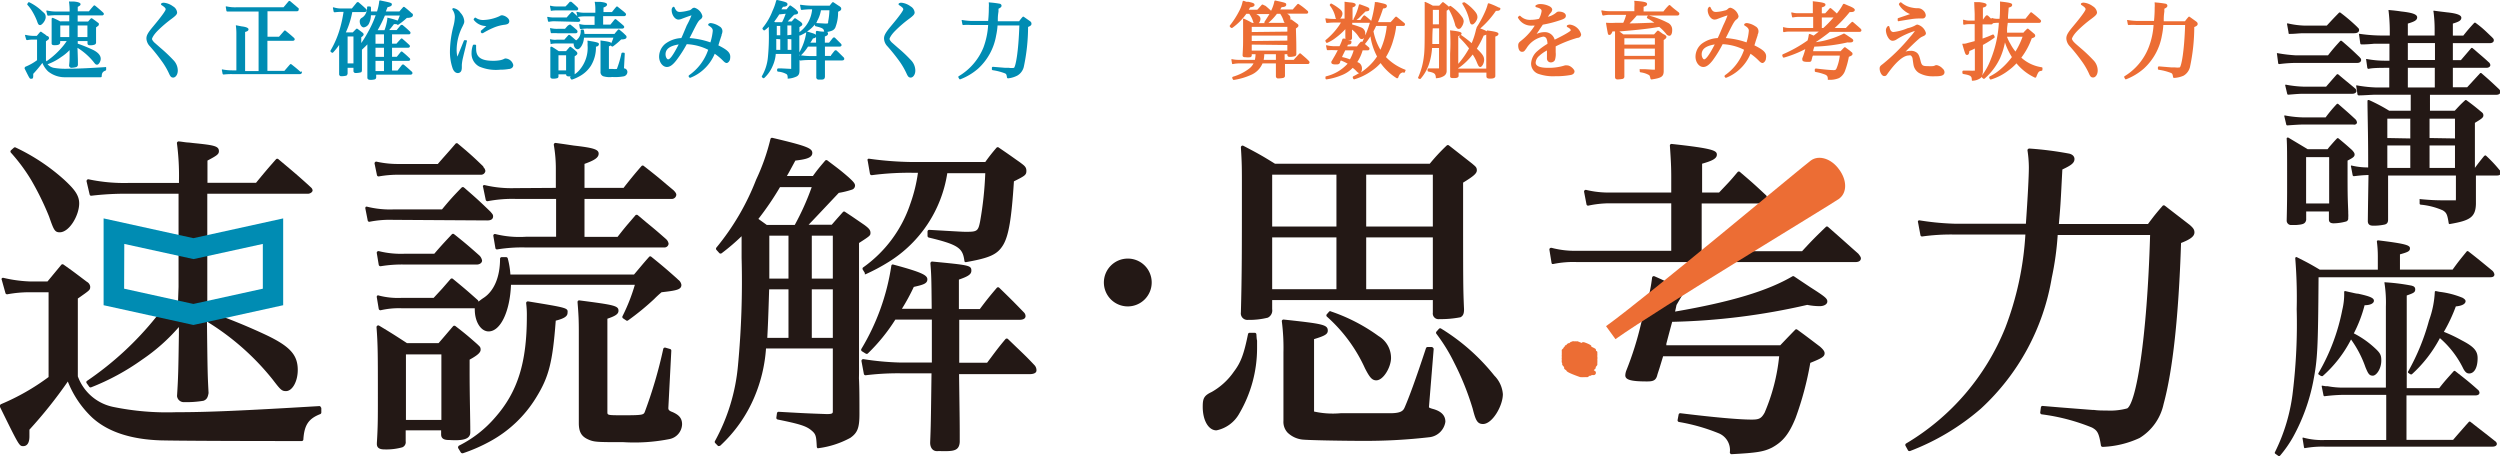 <svg xmlns="http://www.w3.org/2000/svg" viewBox="0 0 294.87 53.83"><defs><style>.cls-1{fill:#231815;}.cls-2{fill:#008cb3;}.cls-3{fill:#ec6d34;}</style></defs><g id="レイヤー_2" data-name="レイヤー 2"><g id="レイヤー_1-2" data-name="レイヤー 1"><path class="cls-1" d="M135.84,33.32A2.82,2.82,0,1,1,133,30.5,2.81,2.81,0,0,1,135.84,33.32Z"/><path class="cls-1" d="M218.41,29.24c-.95-.85-1.51-1.35-2.79-2.47a.19.19,0,0,0-.27,0c-1.27,1.23-1.67,1.63-2.8,2.86H200.71V24h6.95a.24.24,0,0,0,.16-.07l.51-.59a.21.21,0,0,0,0-.28c-1.33-1.25-1.69-1.57-3.1-2.77a.19.19,0,0,0-.28,0c-1,1.2-1.06,1.22-2.19,2.42h-2v-3.4c1.15-.33,1.74-.59,1.74-1.07s-.45-.73-5.32-1.26a.17.17,0,0,0-.16.05.19.19,0,0,0-.06.16c.12,1.73.16,2.53.16,3.7v1.82h-7.23a11.28,11.28,0,0,1-2.8-.31.19.19,0,0,0-.19.05.19.19,0,0,0-.06.18l.28,1.46a.19.19,0,0,0,.24.16,12,12,0,0,1,2.57-.27h7.19v5.6H186a10.72,10.72,0,0,1-3-.35.26.26,0,0,0-.19.05.21.21,0,0,0-.06.18L183,31a.22.22,0,0,0,.08.14l.12,0h0a11.63,11.63,0,0,1,2.8-.23h32.85c.57,0,.64-.31.64-.44s-.1-.29-.31-.55Z"/><path class="cls-1" d="M213.51,33.87l-1.08-.72-.82-.55a.2.2,0,0,0-.21,0c-2.87,1.68-7.14,3-13.83,4.15.06-.25.08-.36.17-.78l1-1.71a.19.19,0,0,0,0-.18.22.22,0,0,0-.13-.12l-1.4-.42-.43-.2c-.46-.22-.87-.42-1.63-.75a.19.19,0,0,0-.18,0,.23.23,0,0,0-.11.15,17.07,17.07,0,0,1-.58,2.86l-.72,2.57a37.89,37.89,0,0,1-1.73,5.51,1.81,1.81,0,0,0-.13.59c0,.53.67.72,2.57.72.73,0,1.07-.12,1.22-.82l.25-.77.42-1.38h13.69a22.65,22.65,0,0,1-1.72,6.66c-.39.68-.64.81-1.52.81-1.51,0-4.49-.27-8.4-.75a.19.19,0,0,0-.22.16l-.12.63a.21.21,0,0,0,.15.24,22.22,22.22,0,0,1,4.66,1.32,2.14,2.14,0,0,1,1.35,2.28.19.19,0,0,0,.07.14.18.18,0,0,0,.13.06h0c3-.16,3.8-.29,4.78-.78,1.26-.69,2-1.57,2.78-3.5a37.28,37.28,0,0,0,1.73-6.49c1.36-.55,1.69-.73,1.69-1.14,0-.21-.16-.44-.56-.79l-.45-.34c-.82-.62-1.22-.93-2.2-1.64a.19.19,0,0,0-.26,0l-.91.94-.85.89H196.54l0-.17c.2-.77.43-1.64.69-2.59a78.24,78.24,0,0,0,15.93-2,7.48,7.48,0,0,0,1.5.15c.43,0,.87-.2.87-.55S215.28,35,213.51,33.87Z"/><path class="cls-1" d="M148.19,39.44a.2.2,0,0,0-.2-.19h-.59a.2.2,0,0,0-.2.16c-.49,2.4-.85,3.35-1.67,4.43a7.9,7.9,0,0,1-2.61,2.39c-.93.44-1.06.77-1.06,1.76,0,1.6.68,2.77,1.62,2.77a4,4,0,0,0,2.7-2,15.25,15.25,0,0,0,2.09-7.7c0-.23,0-.51,0-.89C148.22,40,148.21,39.73,148.19,39.44Z"/><path class="cls-1" d="M170,38.77a.21.21,0,0,0-.27,0l-.31.35a.21.21,0,0,0,0,.25,20.57,20.57,0,0,1,2.12,3.45,32.22,32.22,0,0,1,2.16,5.38c.34,1.34.53,1.81,1.22,1.81,1.09,0,2.34-2.13,2.34-3.52a3.46,3.46,0,0,0-1-2.18A24.21,24.21,0,0,0,170,38.77Z"/><path class="cls-1" d="M169.14,48.27c-.45-.12-.57-.18-.6-.24l.56-6.86A.2.2,0,0,0,169,41a.16.16,0,0,0-.14-.07h-.48a.21.21,0,0,0-.19.14c-1.22,3.71-2,5.81-2.52,7-.18.43-.51.67-1.75.67l-2.1,0h-3.71a10.25,10.25,0,0,1-3.12-.2V40c1.2-.37,1.62-.56,1.62-1,0-.71-.59-.81-5.2-1.31a.22.22,0,0,0-.17.06.18.18,0,0,0-.05.16,24.59,24.59,0,0,1,.19,3.66v4.26c0,2.69,0,2.69,0,3.81a1.85,1.85,0,0,0,.5,1.4,3,3,0,0,0,1.69.8c.56.08,4.7.16,7.26.16a65.43,65.43,0,0,0,7.84-.44,2.15,2.15,0,0,0,1.81-1.81C170.48,49,170,48.54,169.14,48.27Z"/><path class="cls-1" d="M169,36.88a.67.67,0,0,0,.76.76,12.26,12.26,0,0,0,2.5-.22c.35-.18.42-.5.42-.94-.11-2.6-.11-2.6-.11-14.94,1.19-.73,1.62-1.07,1.62-1.45s-.19-.47-.55-.79l-.79-.62-1.94-1.52a.21.21,0,0,0-.27,0,22.21,22.21,0,0,0-2,2.15H150.38c-1.61-1-2.08-1.25-3.72-2.11a.2.2,0,0,0-.2,0,.22.22,0,0,0-.1.18c.12,1.89.12,2.4.12,4.81,0,7.2,0,10.12-.12,14.66a.77.77,0,0,0,.84.88,9,9,0,0,0,2.33-.26.94.94,0,0,0,.52-1V35.39H169ZM157.63,28v6.11h-7.58V28Zm-7.58-1.28V20.6h7.58v6.12ZM169,28v6.11h-7.86V28Zm-7.86-1.28V20.6H169v6.12Z"/><path class="cls-1" d="M157,36.74a.19.19,0,0,0-.22,0l-.28.32a.2.2,0,0,0,0,.28,18.2,18.2,0,0,1,4.5,6.11c.52,1,.8,1.41,1.33,1.41.84,0,1.74-1.56,1.74-2.65a3,3,0,0,0-1.47-2.57A21,21,0,0,0,157,36.74Z"/><path class="cls-1" d="M258.28,26.53l-2.93-2.26a.2.2,0,0,0-.27,0c-.8.92-1.05,1.24-1.73,2.15H242.84c.18-2,.22-2.74.33-4.91l.08-1.52c1.05-.49,1.43-.77,1.43-1.24,0-.14-.06-.49-.62-.63a40.57,40.57,0,0,0-4.7-.6.25.25,0,0,0-.16.06.19.19,0,0,0-.06.17,14,14,0,0,1,.16,2c0,1-.13,3.48-.35,6.64h-8.3a31.27,31.27,0,0,1-4.24-.4.23.23,0,0,0-.18.06.24.24,0,0,0,0,.18l.28,1.5a.19.19,0,0,0,.22.16,24.6,24.6,0,0,1,3.65-.23h8.51a36.65,36.65,0,0,1-2.37,11,28,28,0,0,1-11.7,13.65.21.21,0,0,0-.07.27l.28.51a.18.18,0,0,0,.17.11l.08,0a27.9,27.9,0,0,0,8.36-5A27,27,0,0,0,242,32.77a34.65,34.65,0,0,0,.7-5.05H253.6c-.36,12.4-1.66,19.79-2.7,20.45a7.73,7.73,0,0,1-2.43.25c-.52,0-1,0-1.5-.07h-.18c-4-.31-4-.31-5.85-.47a.19.19,0,0,0-.22.17l-.08.6a.21.21,0,0,0,.17.22,23.65,23.65,0,0,1,5.94,1.56c.63.35.82.63,1.05,2.11a.21.21,0,0,0,.22.17,11.37,11.37,0,0,0,4.34-1.05,6.21,6.21,0,0,0,2.83-4c1.09-4,1.78-10.4,2.06-19,1.15-.45,1.58-.8,1.58-1.25C258.83,27.06,258.65,26.86,258.28,26.53Z"/><path class="cls-2" d="M3.83,1.38a7.38,7.38,0,0,1,.52,1.06c.14.4.19.52.39.52s.65-.53.65-.93-.16-.47-.47-.75a5.83,5.83,0,0,0-1.44-1,.14.14,0,0,0-.14,0L3.25.42a.12.12,0,0,0,0,.17A4.46,4.46,0,0,1,3.83,1.38Z"/><path class="cls-2" d="M12.37,7.92c-2.23.14-3.25.18-4.21.18A8.15,8.15,0,0,1,6.34,8a1.31,1.31,0,0,1-.75-.45.09.09,0,0,0,.1,0,6.49,6.49,0,0,0,1.52-.82,5.52,5.52,0,0,0,1-.82v0c0,1,0,1.27-.06,1.8,0,0,0,0,0,0A.28.28,0,0,0,8.41,8,3,3,0,0,0,9,7.91a.3.3,0,0,0,.19-.27,0,0,0,0,0,0,0c0-.53,0-.55-.05-2A7.5,7.5,0,0,1,11,7.26c.24.31.29.37.46.37s.42-.36.42-.7-.24-.74-1-1.09a17.37,17.37,0,0,0-1.71-.69V4.84h1.15V5.1c0,.24.22.24.32.24a1.41,1.41,0,0,0,.53-.08A.26.26,0,0,0,11.33,5s0-.27,0-.61,0-.67,0-1.16c.31-.22.33-.24.33-.36s0-.13-.14-.22c-.27-.21-.36-.27-.64-.47a.14.14,0,0,0-.17,0l-.24.27-.08.09H9.16V1.82h2.89c.08,0,.2-.07.2-.17a.21.21,0,0,0-.07-.15l-.07-.07c-.35-.31-.49-.44-.89-.76a.12.12,0,0,0-.17,0c-.26.29-.34.39-.57.67H9.17V.81C9.41.68,9.5.63,9.5.49S9.27.23,8.7.18l-.15,0-.3,0a.13.13,0,0,0-.1,0,.12.12,0,0,0,0,.1,7.23,7.23,0,0,1,.06,1.08H6.74a4.83,4.83,0,0,1-1.15-.11.15.15,0,0,0-.11,0,.14.14,0,0,0,0,.12l.09.38a.13.13,0,0,0,.14.1,8.4,8.4,0,0,1,1.07-.06H8.17v.73H7.09a9,9,0,0,0-.82-.4.13.13,0,0,0-.12,0,.14.14,0,0,0-.06.12c0,.43,0,.74,0,1.8,0,.41,0,.57,0,.9v.17c0,.07,0,.22.31.22s.65,0,.7-.3V4.84h.77a5.76,5.76,0,0,1-.35.49,9.56,9.56,0,0,1-2,1.87.12.12,0,0,0,0,.1c0-.06-.07-.12-.1-.19V4.87c.33-.23.36-.25.36-.39a.26.26,0,0,0-.12-.2L5.5,4.22C5.28,4,5.18,4,4.9,3.77a.14.14,0,0,0-.17,0l-.39.46H3.87a4.37,4.37,0,0,1-.78-.1.12.12,0,0,0-.12,0,.14.14,0,0,0,0,.12l.11.39a.13.13,0,0,0,.14.09,3.54,3.54,0,0,1,.68-.06h.47V7.1A6.2,6.2,0,0,1,3,7.87.19.19,0,0,0,2.91,8a.12.12,0,0,0,0,.1c.59,1.19.59,1.19.75,1.19s.26,0,.26-.36V8.71A15.32,15.32,0,0,0,5,7.42a2.8,2.8,0,0,0,.67,1,3.13,3.13,0,0,0,2.07.69l3.72,0h.44A.12.12,0,0,0,12,9c0-.39.13-.56.44-.67a.13.13,0,0,0,.08-.12V8.05a.1.1,0,0,0,0-.09A.11.11,0,0,0,12.37,7.92ZM7.11,4.37V3H8.17V4.37Zm2.05,0V3h1.15V4.37Z"/><path class="cls-2" d="M18.93,5.65,18.19,5c-.22-.23-.26-.36-.26-.41s.12-.42.7-1a14.84,14.84,0,0,1,1.62-1.38c.47-.35.64-.52.64-.74a.94.94,0,0,0-.48-.72,2.16,2.16,0,0,0-1.1-.43.47.47,0,0,0-.24.06.13.13,0,0,0-.08.1.14.14,0,0,0,.06.12c.41.26.49.38.49.5s-.33.65-1.46,2c-.63.75-.81,1.07-.81,1.44a1.4,1.4,0,0,0,.41.92,20.76,20.76,0,0,1,1.41,1.77,8.22,8.22,0,0,1,.83,1.41c.16.35.25.51.51.51s.54-.33.54-.83a1.78,1.78,0,0,0-.52-1.23A17.89,17.89,0,0,0,18.93,5.65Z"/><path class="cls-2" d="M35.45,8.48c-.45-.4-.6-.52-1.07-.89a.13.13,0,0,0-.17,0l-.16.18-.51.59h-2V4.81h3c.15,0,.22-.09.22-.18a.29.29,0,0,0-.07-.15c-.42-.38-.56-.49-1-.85a.12.12,0,0,0-.17,0l-.12.14-.49.56H31.55v-3H35c.17,0,.23-.1.23-.19a.33.33,0,0,0,0-.15l0,0c-.43-.37-.58-.49-1-.85a.14.14,0,0,0-.18,0l-.12.14-.49.58H27.86a4.47,4.47,0,0,1-1.11-.1.2.2,0,0,0-.11,0,.16.16,0,0,0,0,.12l.06.37a.12.12,0,0,0,.14.11c.33,0,.71,0,1.06,0H30.5V8.38H28.91V3.77c.23-.06.4-.14.4-.31s-.29-.29-.81-.35L27.94,3a.15.15,0,0,0-.11,0,.09.09,0,0,0,0,.1,7.65,7.65,0,0,1,.05,1v4.2h-.49a6.16,6.16,0,0,1-1.1-.1.12.12,0,0,0-.11,0,.13.13,0,0,0,0,.12l.07.36a.13.13,0,0,0,.12.11h0a8,8,0,0,1,1-.05h8a.22.22,0,0,0,.24-.2.23.23,0,0,0-.06-.13Z"/><path class="cls-2" d="M47.72.84a.13.13,0,0,0-.17,0l-.3.34-.14.17h-1.6l.2-.5c.3-.07.51-.14.51-.33S46.07.31,44.88.06a.12.12,0,0,0-.1,0,.12.12,0,0,0-.05.09,6.06,6.06,0,0,1-.26,1.2h-.72a3.18,3.18,0,0,0,0-.48.13.13,0,0,0-.13-.11h-.16A.12.12,0,0,0,43.3.9a1.51,1.51,0,0,1-.15.67,1.13,1.13,0,0,1-.49.54.45.45,0,0,0-.23.4c0,.39.22.72.48.72a.83.83,0,0,0,.6-.43,2.36,2.36,0,0,0,.24-1h.56a11.94,11.94,0,0,1-.86,1.9,12.24,12.24,0,0,1-.84,1.38V4.39c.12-.08.28-.2.28-.33a.28.28,0,0,0-.13-.21l-.22-.17-.36-.27a.14.14,0,0,0-.17,0l-.4.41h-.82a10.05,10.05,0,0,0,.76-2.4H43c.14,0,.25-.08.25-.19a.29.29,0,0,0-.07-.17c-.39-.36-.51-.47-.9-.8a.1.1,0,0,0-.09,0,.12.12,0,0,0-.08,0L41.5,1H40.17A2.8,2.8,0,0,1,39.4.88a.13.13,0,0,0-.12,0,.14.14,0,0,0,0,.12l.07.36a.13.13,0,0,0,.14.09,5.71,5.71,0,0,1,.67-.05h.36a14.58,14.58,0,0,1-.38,1.81A11.16,11.16,0,0,1,39,5.94a.13.13,0,0,0,0,.16l.11.09a.13.13,0,0,0,.18,0A7.79,7.79,0,0,0,40,5.3V6.47c0,1.78,0,1.78,0,2.3a.24.24,0,0,0,.26.22,2.53,2.53,0,0,0,.6-.07A.36.36,0,0,0,41,8.66V8h.69v.34a.24.24,0,0,0,.27.27,2.15,2.15,0,0,0,.57-.07c.14,0,.15-.17.16-.26,0-1.27,0-1.29,0-2.42.32-.3.46-.43.64-.63V6.69c0,2.07,0,2.07,0,2.52v0c.06.19.2.21.4.21a1.93,1.93,0,0,0,.45-.05.25.25,0,0,0,.19-.26v-.3H48.4c.17,0,.25-.1.25-.2a.27.27,0,0,0-.1-.18l-.06-.05c-.35-.32-.48-.43-.87-.76a.12.12,0,0,0-.1,0,.12.12,0,0,0-.08,0l-.55.7h-.65V7.18h1.93c.15,0,.21-.09.21-.17a.2.2,0,0,0-.07-.15c-.36-.34-.47-.44-.85-.75a.13.13,0,0,0-.18,0l-.39.48-.09.11h-.56V5.63h1.88c.17,0,.23-.1.23-.18a.26.26,0,0,0-.06-.14c-.36-.33-.47-.43-.83-.74a.12.12,0,0,0-.17,0c-.24.25-.32.35-.53.58h-.52V4.05h2a.18.18,0,0,0,.18-.18.24.24,0,0,0-.09-.17c-.35-.34-.48-.44-.86-.76,0,0-.06,0-.09,0a.12.12,0,0,0-.09,0l-.51.61H45.9c.2-.23.33-.39.57-.71a1.57,1.57,0,0,0,.27,0l0,0,.11.07a.14.14,0,0,0,.14,0,8.25,8.25,0,0,0,1-.8c.45,0,.71-.11.71-.32s-.06-.16-.15-.24A10.34,10.34,0,0,0,47.72.84ZM41,7.48V4.3h.69V7.48Zm4.29-.3v1.2h-1V7.18Zm0-1.55V6.71h-1V5.63Zm0-1.58V5.16h-1V4.05Zm.5-1.95a.12.12,0,0,0-.1,0,.14.14,0,0,0,0,.1,6,6,0,0,1-.34,1.36h-.81a14.61,14.61,0,0,0,.86-1.73h1.76c-.09.24-.15.39-.24.58l-.07,0A9.77,9.77,0,0,0,45.76,2.1Z"/><path class="cls-2" d="M57.36,3.07c-.16.15-.37.33-.64.56a.18.18,0,0,0,0,.09.13.13,0,0,0,0,.1l.09.09a.11.11,0,0,0,.08,0,.08.08,0,0,0,.07,0,9.75,9.75,0,0,1,1.18-.61,4.82,4.82,0,0,1,1.36-.38,1.26,1.26,0,0,0,.37-.09.36.36,0,0,0,.2-.32c0-.2-.13-.38-.4-.55a1.14,1.14,0,0,0-.46-.16.58.58,0,0,0-.3.11A5,5,0,0,1,57,2.36a1.46,1.46,0,0,1-.86-.25.12.12,0,0,0-.16,0l-.08.1a.12.12,0,0,0,0,.16A1.84,1.84,0,0,0,57.36,3.07Z"/><path class="cls-2" d="M55,4.74l-.13,0a.13.13,0,0,0-.16.07l-.55,1.35c-.07.18-.13.34-.22.52a4.1,4.1,0,0,1-.08-.83,6.1,6.1,0,0,1,.68-2.7c.19-.39.22-.46.22-.64a1.59,1.59,0,0,0-.45-1,1.2,1.2,0,0,0-.83-.55h0a.13.13,0,0,0-.11.06.12.12,0,0,0,0,.13,1.49,1.49,0,0,1,.28.86,4.9,4.9,0,0,1-.15,1,12.49,12.49,0,0,0-.43,3A6,6,0,0,0,53.4,8.1c.18.43.43.52.61.52a.45.45,0,0,0,.4-.27,1.18,1.18,0,0,0,.06-.44,1.86,1.86,0,0,0,0-.22v0a4.77,4.77,0,0,1,.14-.89c.11-.48.2-.83.26-1.07.13-.55.13-.55.18-.8A.12.12,0,0,0,55,4.74Z"/><path class="cls-2" d="M59.74,6.91a.44.44,0,0,0-.21,0A1.78,1.78,0,0,1,59,7.1a4.32,4.32,0,0,1-.84.07c-1.38,0-2-.4-2-1.4a2.6,2.6,0,0,1,0-.36v0a.13.13,0,0,0-.09-.14l-.15,0a.12.12,0,0,0-.15.09,2.67,2.67,0,0,0-.15.88,1.72,1.72,0,0,0,.91,1.61A5,5,0,0,0,59,8.22a5.53,5.53,0,0,0,1-.08c.14,0,.54-.08.54-.47A1,1,0,0,0,59.74,6.91Z"/><path class="cls-2" d="M73.07,3.51a.13.13,0,0,0-.18,0c-.18.21-.25.28-.41.49H68.94a3.6,3.6,0,0,0-.07-.42.12.12,0,0,0-.12-.1h-.13a.13.13,0,0,0-.13.13,1.28,1.28,0,0,1-.44,1.08l-.1.07-.18-.15c-.18-.16-.29-.26-.55-.47a.15.15,0,0,0-.18,0l-.48.54h-.87A1.94,1.94,0,0,1,65,4.64a.14.14,0,0,0-.12,0,.12.12,0,0,0,0,.11l.06.35a.22.22,0,0,0,0,.08.13.13,0,0,0,.1,0,2.66,2.66,0,0,1,.62-.05h2c0,.38.22.68.48.68s.69-.57.74-1.37h3.47a4.93,4.93,0,0,1-.33.81.14.14,0,0,0,.05.16l.09.06a.12.12,0,0,0,.14,0,8.05,8.05,0,0,0,.78-.64,2.11,2.11,0,0,1,.2-.18c.4,0,.62-.08.62-.29a.27.27,0,0,0-.11-.21l-.07-.07C73.51,3.87,73.4,3.78,73.07,3.51Z"/><path class="cls-2" d="M65,1.28h0a3.1,3.1,0,0,1,.6-.05H68a.2.2,0,0,0,.2-.19.29.29,0,0,0-.07-.16l0,0c-.3-.29-.41-.39-.74-.67,0,0-.07,0-.09,0a.13.13,0,0,0-.09,0l-.28.32L66.7.76H65.62A2.57,2.57,0,0,1,65,.69a.11.11,0,0,0-.12,0,.15.15,0,0,0,0,.11l.07.34A.14.14,0,0,0,65,1.28Z"/><path class="cls-2" d="M65.06,3.92h0a3.75,3.75,0,0,1,.68,0H67.9a.2.2,0,0,0,.22-.19.33.33,0,0,0-.09-.2l0,0c-.29-.25-.39-.35-.72-.6a.12.12,0,0,0-.17,0L67,3c-.13.13-.21.23-.36.4h-.85A3.06,3.06,0,0,1,65,3.33a.11.11,0,0,0-.11,0,.12.12,0,0,0,0,.11l.06.35A.13.13,0,0,0,65.06,3.92Z"/><path class="cls-2" d="M73.67,8.07c-.06,0-.07,0-.07-.06l.09-1.67a.13.13,0,0,0-.1-.13l-.14,0a.13.13,0,0,0-.15.09,12.23,12.23,0,0,1-.54,1.83v0a2.15,2.15,0,0,1-.52,0h-.42V5.46c.2-.07.33-.15.33-.29s-.16-.25-1.22-.38a.1.1,0,0,0-.1,0,.13.13,0,0,0,0,.1c0,.37,0,.53,0,.86v2.7a.52.52,0,0,0,.31.54,2.58,2.58,0,0,0,1.07.09A5.55,5.55,0,0,0,73.59,9,.54.54,0,0,0,74,8.5.43.43,0,0,0,73.67,8.07Z"/><path class="cls-2" d="M68.19,2.58c.23,0,.25-.15.25-.19a.3.3,0,0,0-.1-.19l-.2-.2h.06a3.77,3.77,0,0,1,.8-.07h1.13v1h-.78a3.13,3.13,0,0,1-.9-.07.11.11,0,0,0-.12,0,.14.14,0,0,0,0,.11l.06.35a.13.13,0,0,0,.13.11h0a4.35,4.35,0,0,1,.85-.06h4.06a.21.21,0,0,0,.2-.19A.34.34,0,0,0,73.52,3c-.26-.23-.39-.34-.58-.49l-.26-.22a.13.13,0,0,0-.18,0l-.1.12L72,2.9h-.86v-1h2.51a.21.21,0,0,0,.19-.2.29.29,0,0,0-.11-.19l-.17-.15-.7-.56a.12.12,0,0,0-.17,0c-.23.26-.3.36-.51.62h-1V.89c.24-.09.42-.19.42-.36s-.25-.25-.8-.31l-.28,0-.26,0a.1.1,0,0,0-.1,0,.12.12,0,0,0,0,.1,4.22,4.22,0,0,1,.06.72v.46H69a3.14,3.14,0,0,1-.87-.09.15.15,0,0,0-.12,0,.11.11,0,0,0,0,.11l.08.38a0,0,0,0,0,0,0l-.51-.46a.14.14,0,0,0-.18,0c-.26.27-.34.36-.56.62H65.43A3.13,3.13,0,0,1,64.68,2a.14.14,0,0,0-.12,0,.11.11,0,0,0,0,.11l.07.36a.12.12,0,0,0,.14.1,2.81,2.81,0,0,1,.69-.06Z"/><path class="cls-2" d="M69.41,4.81a.11.11,0,0,0-.11,0,.15.15,0,0,0,0,.11,2.48,2.48,0,0,1,0,.38,4,4,0,0,1-.92,2.92,2.58,2.58,0,0,1-.6.54.06.06,0,0,0,0,0v0c0-.35,0-1.08,0-1.75V6.64c.21-.13.32-.22.32-.34A.31.31,0,0,0,68,6.09a7.45,7.45,0,0,0-.65-.54.13.13,0,0,0-.17,0c-.18.21-.25.28-.41.48h-.87c-.32-.21-.43-.29-.8-.51a.15.15,0,0,0-.13,0,.14.14,0,0,0-.06.12c0,.52,0,.79,0,2.07,0,.61,0,.85,0,1.33v0c0,.16.11.24.31.24a1.64,1.64,0,0,0,.54-.07A.22.22,0,0,0,65.87,9V8.77h.9v0c0,.24.24.24.33.24h.22a.16.16,0,0,0-.06.08.12.12,0,0,0,0,.1l.08.13a.11.11,0,0,0,.1.06h.05a4.63,4.63,0,0,0,.8-.35A3.67,3.67,0,0,0,69.7,7.75a4.14,4.14,0,0,0,.59-2.25c.19,0,.35-.13.35-.28S70.64,5,69.41,4.81ZM65.87,8.3V6.52h.9V8.3Z"/><path class="cls-2" d="M84.73,5.35c.11-.35.15-.5.18-.59v0l.2-.6,0-.07a1.12,1.12,0,0,0,.1-.39.65.65,0,0,0-.37-.6,2.28,2.28,0,0,0-1-.38.41.41,0,0,0-.25.08.14.14,0,0,0-.06.11.13.13,0,0,0,.06.11c.4.24.48.41.48.62A6.75,6.75,0,0,1,83.79,5a9.47,9.47,0,0,0-2.46-.51c.06-.11.14-.26.31-.6.65-1.3.75-1.44,1-1.62a.49.49,0,0,0,.21-.36,1.37,1.37,0,0,0-.94-1,.44.44,0,0,0-.31.13.65.65,0,0,1-.39.2,4.84,4.84,0,0,1-1,.17c-.29,0-.45-.08-.65-.53a.12.12,0,0,0-.1-.08.12.12,0,0,0-.11.05.44.44,0,0,0-.13.33c0,.58.39,1.13.8,1.13a1.08,1.08,0,0,0,.39-.09c.5-.19.86-.32,1.15-.41A9.68,9.68,0,0,1,81,3c-.47,1.12-.52,1.25-.64,1.49a3.4,3.4,0,0,0-1.91.69,2,2,0,0,0-.71,1.5c0,.66.42,1.22.92,1.22.35,0,.69-.24,1.11-.78A14.4,14.4,0,0,0,81,5.21a6.3,6.3,0,0,1,2.53.66,6,6,0,0,1-2.25,3,.14.14,0,0,0-.05.08.14.14,0,0,0,0,.09l.07.09a.12.12,0,0,0,.1.05h0a5,5,0,0,0,1.61-1,5.18,5.18,0,0,0,1.29-1.84,6.76,6.76,0,0,1,1,.84c.17.17.28.25.42.25s.4-.25.4-.56C86.21,6.26,85.87,5.92,84.73,5.35ZM78.8,7c-.12,0-.3-.25-.3-.59,0-.64.52-1,1.55-1.17C79.32,6.66,79,7,78.8,7Z"/><path class="cls-2" d="M98.86,6.13l-.21-.19a.09.09,0,0,0-.08,0h0a.11.11,0,0,0-.09,0c-.22.25-.3.37-.47.59l0,.07h-.71V5.5h1.7c.24,0,.26-.15.26-.18a.24.24,0,0,0-.07-.16l-.73-.73a.13.13,0,0,0-.1,0,.18.18,0,0,0-.09,0l-.48.6h-.5V4.61c0-.05,0-.16,0-.31.23-.08.37-.16.37-.32s0-.15-.14-.2c.59-.11.84-.21,1-.52a4.79,4.79,0,0,0,.33-1.87c.3-.15.37-.19.37-.36S99.11.82,99,.72L98.89.66,98.34.29a.14.14,0,0,0-.18,0c-.13.16-.19.22-.3.38H95.75a9.8,9.8,0,0,1-1.26-.1.17.17,0,0,0-.11,0,.11.11,0,0,0,0,.11l.07.39a.12.12,0,0,0,.14.1,8.13,8.13,0,0,1,1.2-.07h0A3.78,3.78,0,0,1,95.6,2a3.63,3.63,0,0,1-1.31,1.79V3.2c.32-.2.34-.22.34-.34s-.11-.21-.21-.29l-.35-.24-.22-.15a.14.14,0,0,0-.16,0l-.09.1-.22.25h-.47l.75-.79A2.89,2.89,0,0,0,94,1.67a.21.21,0,0,0,.13-.19c0-.1-.07-.17-.22-.32s-.34-.28-.62-.48a.12.12,0,0,0-.17,0c-.16.18-.21.25-.34.42h-.6c0-.06.09-.15.17-.3.3,0,.53-.09.53-.3S92.71.24,91.69,0a.13.13,0,0,0-.15.1,6.36,6.36,0,0,1-.42,1.18,7.13,7.13,0,0,1-1.16,2,.14.14,0,0,0,0,.17l.09.1a.12.12,0,0,0,.17,0,4.67,4.67,0,0,0,.46-.39c0,.18,0,.33,0,.46a25.3,25.3,0,0,1-.11,3.17,5.39,5.39,0,0,1-.69,2.16.12.12,0,0,0,0,.15l.09.09a.13.13,0,0,0,.18,0,4.07,4.07,0,0,0,1-1.45,4.21,4.21,0,0,0,.35-1.38h1.82V8.12h-.11l-1-.05-.42,0h0a.14.14,0,0,0-.13.11l0,.13a.14.14,0,0,0,.1.14,2.37,2.37,0,0,1,1,.29c.1.08.13.13.15.44a.11.11,0,0,0,0,.09s.06,0,.1,0A2.73,2.73,0,0,0,94,9c.26-.18.3-.37.3-.76V7.06a.13.13,0,0,0,.13.08,7.68,7.68,0,0,1,1-.06h.85c0,1.45,0,1.46,0,2a.27.27,0,0,0,.27.31h.26c.24,0,.47,0,.49-.35,0-.51,0-.53,0-1.91h2c.24,0,.28-.12.28-.19a.28.28,0,0,0-.07-.17Zm-3-1.6c.19,0,.33-.08.39-.17,0,.16,0,.37,0,.67h-.67A4.52,4.52,0,0,0,95.89,4.53Zm.49-2a3.89,3.89,0,0,0,.48-1.32h1a8.07,8.07,0,0,1-.15,1.33c0,.24,0,.24-.32.24l-1.09-.06h0A1.27,1.27,0,0,0,96.38,2.5Zm-.24.35v.09a.13.13,0,0,0,.1.13c.89.21.94.31,1,.63a0,0,0,0,0,0,0c-.18,0-.45,0-.84-.09a.14.14,0,0,0-.14.14c0,.12,0,.22,0,.33-.1-.12-.38-.2-1-.38h-.06A3.8,3.8,0,0,0,96.14,2.85Zm-1.71,1.3a7.23,7.23,0,0,0,.69-.37h0a.14.14,0,0,0,0,.07,6.68,6.68,0,0,1-.81,2.3v-2A.14.14,0,0,0,94.43,4.15Zm-1.06.45V5.88H92.9V4.6Zm-.47-.47V3h.47v1.1Zm-.84.47V5.88h-.47c0-.28,0-.5,0-1.28Zm0-1.57v1.1h-.41c0-.13,0-.33,0-1.1Zm.64-1.44a6.66,6.66,0,0,1-.43,1h-.76l-.06,0-.1-.07c.22-.29.39-.53.59-.85Zm1.59,4.93V6.44l.08.06a.14.14,0,0,0,.16,0,5.18,5.18,0,0,0,.8-1h1V6.61h-.86a8.17,8.17,0,0,1-1.07-.1h-.07Z"/><path class="cls-2" d="M105.92,5.65,105.18,5c-.22-.23-.26-.36-.26-.41s.12-.42.71-1a13.83,13.83,0,0,1,1.61-1.38c.47-.35.64-.52.64-.74a.94.94,0,0,0-.48-.72,2.16,2.16,0,0,0-1.09-.43.48.48,0,0,0-.25.06.16.16,0,0,0-.08.1.14.14,0,0,0,.06.12c.41.26.5.38.5.5s-.33.65-1.47,2c-.62.75-.8,1.07-.8,1.44a1.38,1.38,0,0,0,.4.92,21.87,21.87,0,0,1,1.42,1.77,8.8,8.8,0,0,1,.82,1.41c.16.35.25.51.51.51s.54-.33.54-.83a1.78,1.78,0,0,0-.52-1.23A16.51,16.51,0,0,0,105.92,5.65Z"/><path class="cls-2" d="M121.51,2.51,120.78,2a.12.12,0,0,0-.17,0,5.39,5.39,0,0,0-.41.51h-2.51c0-.45,0-.62.08-1.15l0-.33c.22-.11.36-.2.36-.36a.25.25,0,0,0-.21-.23,11,11,0,0,0-1.19-.15.1.1,0,0,0-.1,0,.12.12,0,0,0,0,.1,3.31,3.31,0,0,1,0,.5c0,.22,0,.82-.08,1.58h-2a7.81,7.81,0,0,1-1-.1.12.12,0,0,0-.11,0,.11.11,0,0,0,0,.11l.07.37a.11.11,0,0,0,.14.1,5.87,5.87,0,0,1,.9,0h2A9.15,9.15,0,0,1,116,5.59,7,7,0,0,1,113.06,9a.12.12,0,0,0,0,.16l.07.13a.13.13,0,0,0,.12.07h0a7,7,0,0,0,2.11-1.26,6.84,6.84,0,0,0,2.13-3.9,8.16,8.16,0,0,0,.17-1.2h2.57c-.1,3.17-.44,4.83-.63,5A2,2,0,0,1,119,8h-.42l-1.46-.12a.13.13,0,0,0-.13.11l0,.15a.12.12,0,0,0,.1.14,6.72,6.72,0,0,1,1.46.38c.12.07.17.11.22.47a.13.13,0,0,0,.14.11A3,3,0,0,0,120,8.91a1.64,1.64,0,0,0,.75-1,22.84,22.84,0,0,0,.51-4.73c.25-.1.4-.2.4-.36S121.61,2.6,121.51,2.51Z"/><path class="cls-3" d="M153.43,6.33a.13.13,0,0,0-.18,0c-.29.32-.4.43-.66.73h-1.07V6.39h.32V6.5a.24.24,0,0,0,.27.21,2.17,2.17,0,0,0,.62-.08.26.26,0,0,0,.17-.27c0-1.24,0-1.31-.05-3,.21-.14.3-.23.3-.34s-.06-.16-.17-.24l-.62-.45a.12.12,0,0,0-.16,0l0,0a.75.75,0,0,0,0-.2c0-.23-.13-.37-.39-.52h2.3a.18.18,0,0,0,.19-.17.24.24,0,0,0-.1-.18c-.41-.35-.53-.45-1-.77a.13.13,0,0,0-.17,0c-.24.27-.33.36-.55.63H151l.17-.28h0c.3,0,.54-.08.54-.29s-.07-.22-1.25-.48a.1.1,0,0,0-.09,0,.16.16,0,0,0-.06.08,4.29,4.29,0,0,1-.39,1.12l0,0c-.28-.26-.41-.37-.64-.57L149,.57a.14.14,0,0,0-.18,0l-.44.49-.09.09h-1l.15-.28c.32-.05.53-.11.53-.3s-.22-.25-.73-.36l-.24,0L146.71.1a.13.13,0,0,0-.15.1,4.08,4.08,0,0,1-.41,1.12,10.09,10.09,0,0,1-1.1,1.7.15.15,0,0,0,0,.09.13.13,0,0,0,.05.09l.11.08a.14.14,0,0,0,.15,0A7.08,7.08,0,0,0,147,1.63h.35a3,3,0,0,1,.45.9.89.89,0,0,0,.08.17h-.19a10.25,10.25,0,0,0-.94-.48.15.15,0,0,0-.13,0,.13.13,0,0,0,0,.12c0,.39,0,.51,0,1v.73c0,.17,0,.33,0,.46V4.7c0,.44,0,.79-.06,1.8,0,.24.17.25.36.25a2.06,2.06,0,0,0,.54,0,.22.22,0,0,0,.18-.24V6.39h.45a3.42,3.42,0,0,1-.08.67h-1.8a3.92,3.92,0,0,1-.84-.07.13.13,0,0,0-.12,0,.14.14,0,0,0,0,.11l.06.37a.1.1,0,0,0,.05.08.12.12,0,0,0,.1,0,3.54,3.54,0,0,1,.75-.07h1.64a1.81,1.81,0,0,1-.55.64,5.84,5.84,0,0,1-1.88.93.16.16,0,0,0-.07.07.11.11,0,0,0,0,.11l.06.12a.12.12,0,0,0,.11.08h0a7.76,7.76,0,0,0,2-.58,2.55,2.55,0,0,0,1.39-1.37h1.58c0,1.13,0,1.13,0,1.55a.26.26,0,0,0,.3.22,2.93,2.93,0,0,0,.57-.06.27.27,0,0,0,.2-.21.06.06,0,0,0,0,0V8.76c0-.64,0-.85,0-1.21l2.68,0a.2.2,0,0,0,.22-.19.28.28,0,0,0-.07-.16C154,6.8,153.83,6.69,153.43,6.33Zm-4.38.73a4.31,4.31,0,0,0,.07-.67h1.37v.67Zm1.56-5.43H151a3,3,0,0,1,.38.77.71.71,0,0,0,.15.3h-1.93A6.44,6.44,0,0,0,150.61,1.63Zm-1.47,1a.17.17,0,0,0,0,.1v0h-.67a.85.85,0,0,0,.2-.49c0-.25-.15-.39-.5-.58h1.56C149.56,1.92,149.37,2.24,149.14,2.58Zm2.7,2.68v.66h-4.2V5.26Zm-4.2-1.53V3.17h4.2v.56Zm0,1.06V4.2h4.2v.59Z"/><path class="cls-3" d="M165.77,8.23a6.16,6.16,0,0,1-2.3-1.5,7.8,7.8,0,0,0,.88-2.06,8.45,8.45,0,0,0,.33-1.61h.86a.19.19,0,0,0,.18-.18.25.25,0,0,0-.06-.15l0,0L164.76,2a.13.13,0,0,0-.18,0l-.08.08c-.18.21-.27.31-.48.53h-1.49a17.11,17.11,0,0,0,.6-1.61c.23,0,.45-.08.45-.29s-.22-.25-.74-.37l-.4-.09-.17,0a.15.15,0,0,0-.11,0,.19.19,0,0,0,0,.09,13.5,13.5,0,0,1-.43,2.12l0,0,0,0c-.3-.27-.4-.36-.75-.63a.1.1,0,0,0-.09,0,.1.1,0,0,0-.08.05,3.6,3.6,0,0,0-.25.33l-.11.15H160l.22-.19c.05,0,.09-.07.1-.09l.73-.72c.34-.05.46-.07.46-.26s0-.19-1.07-.58a.14.14,0,0,0-.11,0,.11.11,0,0,0-.06.09,6.62,6.62,0,0,1-.62,1.62.13.13,0,0,0,0,.12h-.12V.88c.18-.06.37-.15.37-.32s-.25-.25-.71-.28l-.5-.06a.1.1,0,0,0-.1,0,.11.11,0,0,0,0,.09s0,.1,0,.24,0,.41,0,.75v.89h-.52a.87.87,0,0,0,.27-.57c0-.27-.16-.44-.43-.64a5.76,5.76,0,0,0-.82-.53.12.12,0,0,0-.16,0l-.06.07a.12.12,0,0,0,0,.15A3.43,3.43,0,0,1,157.5,2a.55.55,0,0,0,.09.23h-.29a5.29,5.29,0,0,1-.85-.06.15.15,0,0,0-.11,0,.14.14,0,0,0,0,.11l.06.32c0,.07.07.1.14.11a7.23,7.23,0,0,1,.78-.05h.84l-.19.31a8.23,8.23,0,0,1-1.62,1.76.14.14,0,0,0,0,.16l.05.1a.12.12,0,0,0,.17.05,4.53,4.53,0,0,0,1-.6,7.77,7.77,0,0,0,1.11-1v.1c0,.61,0,.61,0,.87v0a.24.24,0,0,0,.05.14l-.25,0a.12.12,0,0,0-.15.09,5.82,5.82,0,0,1-.34.81h-.54a3.93,3.93,0,0,1-.92-.1.11.11,0,0,0-.11,0,.14.14,0,0,0,0,.12l.07.35a.12.12,0,0,0,.14.1,8,8,0,0,1,.86,0h.3c-.19.36-.32.62-.42.77-.24.42-.24.42-.34.58a.2.2,0,0,0,0,.1c0,.23.38.23.5.23.29,0,.41,0,.53-.22l0-.09a1.46,1.46,0,0,0,.09-.16,6.07,6.07,0,0,1,.8.38A5,5,0,0,1,156.41,9a.11.11,0,0,0-.07.06.17.17,0,0,0,0,.1l0,.12a.12.12,0,0,0,.14.08,7.45,7.45,0,0,0,1.74-.48A3.6,3.6,0,0,0,159.55,8l.06.05a3.08,3.08,0,0,1,.42.39c.1.1.18.17.29.17h0c-.21.13-.44.26-.7.39a.13.13,0,0,0-.06.16l.05.12a.13.13,0,0,0,.12.08h0a6.87,6.87,0,0,0,2.05-1,5.61,5.61,0,0,0,1.06-.92,6.64,6.64,0,0,0,1.89,1.78.11.11,0,0,0,.11,0,.11.11,0,0,0,.08-.08c.13-.38.26-.5.44-.57s.08,0,.25,0a.13.13,0,0,0,.12-.09l0-.09A.12.12,0,0,0,165.77,8.23Zm-5.37-.74a1.1,1.1,0,0,0-.31-.17,5.1,5.1,0,0,0,.63-1.38h.61a.2.2,0,0,0,.2-.19.23.23,0,0,0-.07-.16l-.47-.4a0,0,0,0,1,0,0,7.73,7.73,0,0,0,.65-.9,7.49,7.49,0,0,0,.78,2.37,6.46,6.46,0,0,1-.44.59,6.9,6.9,0,0,1-1.46,1.29.76.76,0,0,0,.12-.43A.81.81,0,0,0,160.4,7.49ZM162,3.69c.12-.23.19-.36.31-.63h1.26a9,9,0,0,1-.75,2.81A6.65,6.65,0,0,1,162,3.69Zm-3.34,2.25h1A4.51,4.51,0,0,1,159.22,7a5.78,5.78,0,0,0-.93-.27h0C158.35,6.58,158.41,6.46,158.67,5.94Zm2-1h0a.14.14,0,0,0-.17,0,4.56,4.56,0,0,0-.43.53h-1.14s0,0,0-.06l.07-.14c.22,0,.41-.07.41-.28s0-.18-.44-.28a2.2,2.2,0,0,0,.39,0l0,0a.27.27,0,0,0,.12-.22v-1a3.15,3.15,0,0,1,.71.74c.2.29.26.38.45.38a.34.34,0,0,0,.27-.15C160.87,4.55,160.78,4.75,160.68,4.94Zm.37-.8a.88.88,0,0,0,0-.17.75.75,0,0,0-.43-.71,8.51,8.51,0,0,0-1.11-.37v-.2h2l.08,0A13.24,13.24,0,0,1,161.05,4.14Zm.5-1.68Z"/><path class="cls-3" d="M173.32,2.42c.07.27.11.47.33.47s.61-.51.61-.86-.17-.59-.66-1.08a5.12,5.12,0,0,0-.83-.66.12.12,0,0,0-.13,0l-.09,0a.16.16,0,0,0-.06.08.12.12,0,0,0,0,.1A5.92,5.92,0,0,1,173.32,2.42Z"/><path class="cls-3" d="M176.76.88A8.16,8.16,0,0,0,175.64.4a.12.12,0,0,0-.1,0,.1.1,0,0,0-.06.08,6.08,6.08,0,0,1-.39,1.06,12.81,12.81,0,0,1-.92,1.68.18.18,0,0,0,0,.1,0,0,0,0,1,0,0h0a.15.15,0,0,0-.06.09,8.8,8.8,0,0,1-.53,1.68,13.69,13.69,0,0,0-1.19-.92.12.12,0,0,0-.17,0l-.08.1a.14.14,0,0,0,0,.17,11.66,11.66,0,0,1,1.13,1.27A10.38,10.38,0,0,1,172,7.53V4.26c.25-.09.39-.16.39-.31s-.24-.25-1.25-.36a.14.14,0,0,0-.1,0,.13.13,0,0,0,0,.1,24.6,24.6,0,0,1,0,2.64c0,1.25,0,1.27,0,2.66,0,.22.19.22.42.22s.54,0,.58-.24V8.56h3.28V9s0,.18.12.22a.58.58,0,0,0,.2.05h.14c.18,0,.56,0,.59-.28V9c0-1.31,0-1.71,0-3.21V4.31c.2-.06.37-.15.37-.31s-.2-.26-1.26-.4a.15.15,0,0,0-.1,0,.11.11,0,0,0,0,.1v0a4,4,0,0,0-.79-.34,10.66,10.66,0,0,0,1.85-2.08c.37,0,.4-.05.42-.07a.27.27,0,0,0,.12-.19A.25.25,0,0,0,176.76.88Zm-1.46,3.2c0,.12,0,.27,0,.54V8.09H172V8a.09.09,0,0,0,.07,0,7.59,7.59,0,0,0,1.63-1.57,4.73,4.73,0,0,1,.52,1c.17.37.22.47.39.47s.44-.42.44-.83-.18-.68-.86-1.33A11.94,11.94,0,0,0,175,4.19.8.8,0,0,0,175.3,4.08Z"/><path class="cls-3" d="M172.06,3.41a.37.37,0,0,0,.31-.21,1.3,1.3,0,0,0,.27-.69.93.93,0,0,0-.22-.54A5.32,5.32,0,0,0,171.13.72a.12.12,0,0,0-.15,0L170.9.8h0a.46.46,0,0,1-.07-.07c-.24-.2-.31-.26-.55-.44a.12.12,0,0,0-.17,0l-.36.38H169a8.22,8.22,0,0,0-.84-.42.1.1,0,0,0-.12,0,.1.1,0,0,0,0,.11c0,.62,0,1.21,0,2.54,0,1.92,0,3.06-.09,3.69a8.28,8.28,0,0,1-.66,2.49.12.12,0,0,0,0,.16l.09.06.07,0a.14.14,0,0,0,.1,0,5.11,5.11,0,0,0,1-1.75,7.74,7.74,0,0,0,.36-1.89h.82V8.07h-.23l-1,0h0a.12.12,0,0,0-.12.12v.11a.12.12,0,0,0,.1.14c.74.15.82.25.88.69a.18.18,0,0,0,0,.09.12.12,0,0,0,.1,0,1.78,1.78,0,0,0,.85-.26.68.68,0,0,0,.32-.6V1.26c.13-.07.21-.12.24-.18a7.37,7.37,0,0,1,.8,2C171.76,3.13,171.81,3.41,172.06,3.41Zm-2.32-.07V5.19h-.8c0-.55,0-1.18.05-1.85ZM169,2.87c0-.54,0-1,0-1.28s0-.33,0-.43h.72V2.87Z"/><path class="cls-3" d="M185.16,2.9a.67.67,0,0,0-.28.07.12.12,0,0,0-.08.11.13.13,0,0,0,.07.12c.27.12.4.28.4.37s-.52.4-1.09.7-.7.35-.81.41a1.2,1.2,0,0,0-1.19-.89,2.33,2.33,0,0,0-.94.21l.25-.37c.15-.24.24-.36.36-.54l.12-.18a13.12,13.12,0,0,0,1.87-.47c.59-.18.85-.29.85-.58s-.35-.49-.82-.49a.42.42,0,0,0-.31.11,2.34,2.34,0,0,1-1,.5l.07-.09a2.47,2.47,0,0,1,.26-.36.65.65,0,0,0,.19-.38c0-.11-.06-.31-.45-.47a2.42,2.42,0,0,0-.95-.2.87.87,0,0,0-.52.14.11.11,0,0,0-.06.12.13.13,0,0,0,.1.11c.55.14.63.3.63.45a2.52,2.52,0,0,1-.31.92,4.15,4.15,0,0,1-1,.12,1.56,1.56,0,0,1-1.19-.45.11.11,0,0,0-.16,0l-.1.09a.11.11,0,0,0,0,.16,1.76,1.76,0,0,0,1.68.88l.27,0a7,7,0,0,1-1.63,1.8c-.24.19-.32.3-.32.55,0,.44.17.74.44.74s.29-.1.51-.38a3,3,0,0,1,2-1.41.42.42,0,0,1,.37.21,1.47,1.47,0,0,1,.13.64,8.12,8.12,0,0,0-1.17.84,2.08,2.08,0,0,0-.76,1.48,1.28,1.28,0,0,0,.85,1.22,5.29,5.29,0,0,0,2,.28,9.57,9.57,0,0,0,1.85-.15c.27-.06.42-.22.42-.43s-.47-.7-.88-.7a1,1,0,0,0-.24,0,6.24,6.24,0,0,1-2,.29c-1.46,0-1.46-.48-1.46-.63a1.15,1.15,0,0,1,.43-.79,4.34,4.34,0,0,1,.9-.63c0,.21,0,.35,0,.47,0,.42,0,.42,0,.48a.45.45,0,0,0,.48.46.53.53,0,0,0,.46-.28,2.31,2.31,0,0,0,.09-.91c0-.24,0-.46,0-.7a14.54,14.54,0,0,1,2.54-1c.23,0,.46-.14.46-.42A1.57,1.57,0,0,0,185.16,2.9Z"/><path class="cls-3" d="M197,.63a.12.12,0,0,0-.17,0,6,6,0,0,0-.63.72h-2.34V.8c.27-.08.41-.14.41-.32s-.16-.29-1.41-.38h0a.12.12,0,0,0-.09,0,.11.11,0,0,0,0,.1,4.26,4.26,0,0,1,0,.6v.52h-3a5,5,0,0,1-.76-.08.14.14,0,0,0-.12,0,.13.13,0,0,0,0,.12l.09.37a.13.13,0,0,0,.15.1,3.75,3.75,0,0,1,.67-.08h2a5.43,5.43,0,0,1-.34.94h-.91a8.46,8.46,0,0,1-1,0,.15.15,0,0,0-.11,0,.2.2,0,0,0,0,.11c.06.4.17,1,.2,1.13s.06.19.2.19.26-.17.35-.42l.3,0c0,.48,0,.89,0,1.69,0,1.48,0,2.65,0,3.71v0c0,.13.08.27.31.27a4.54,4.54,0,0,0,.57-.06.28.28,0,0,0,.22-.31v-2h3.6V8.22H195l-1-.06-.51,0a.14.14,0,0,0-.09,0,.13.13,0,0,0,0,.1V8.4a.14.14,0,0,0,.09.13,2.67,2.67,0,0,1,1,.32c.07.05.1.07.18.42a.13.13,0,0,0,.15.1c1.09-.17,1.39-.31,1.41-.94,0-.29,0-.29,0-.61,0-.61,0-.66,0-1.1v-2c.21-.13.32-.24.32-.35s0-.1-.16-.25L196.14,4l-.5-.36a.15.15,0,0,0-.17,0l-.38.42h-3.61L191,3.71c2.37-.2,3.44-.32,4.7-.54a5.47,5.47,0,0,1,.8.8.51.51,0,0,0,.39.25c.21,0,.34-.25.34-.66a.9.9,0,0,0-.55-.89,10.62,10.62,0,0,0-2.21-.84h3.38a.22.22,0,0,0,.23-.2.28.28,0,0,0-.09-.18C197.52,1.08,197.39,1,197,.63Zm-5.41,4.63V4.51h3.6v.75Zm0,1.33V5.73h3.6v.86Zm2.75-4.71-.08.11a.11.11,0,0,0,0,.1.16.16,0,0,0,.06.08,6,6,0,0,1,.8.51c-.63,0-1.61.07-2.92.08.41-.41.52-.54.68-.72s.12-.15.18-.21h1.36Z"/><path class="cls-3" d="M206.93,5.35c.11-.35.15-.5.18-.59v0l.2-.6,0-.07a.92.92,0,0,0,.1-.39.65.65,0,0,0-.37-.6,2.25,2.25,0,0,0-1-.38.44.44,0,0,0-.26.08.14.14,0,0,0-.06.11.13.13,0,0,0,.06.11c.41.24.49.41.49.62A6.27,6.27,0,0,1,206,5a9.39,9.39,0,0,0-2.45-.51l.3-.6c.65-1.3.75-1.44,1-1.62a.49.49,0,0,0,.21-.36,1.37,1.37,0,0,0-.94-1,.44.44,0,0,0-.31.13.65.65,0,0,1-.39.2,4.77,4.77,0,0,1-1,.17c-.3,0-.46-.08-.66-.53a.12.12,0,0,0-.1-.08.13.13,0,0,0-.11.05.44.44,0,0,0-.13.33c0,.58.39,1.13.8,1.13a1,1,0,0,0,.39-.09c.5-.19.86-.32,1.15-.41A11.15,11.15,0,0,1,203.25,3c-.47,1.12-.53,1.25-.65,1.49a3.4,3.4,0,0,0-1.91.69,2,2,0,0,0-.71,1.5c0,.66.42,1.22.92,1.22.35,0,.69-.24,1.11-.78a13.38,13.38,0,0,0,1.17-1.91,6.3,6.3,0,0,1,2.53.66,6,6,0,0,1-2.25,3,.22.22,0,0,0-.05.08.14.14,0,0,0,0,.09l.07.09a.12.12,0,0,0,.1.05h0a5.08,5.08,0,0,0,1.6-1,5.18,5.18,0,0,0,1.29-1.84,6.31,6.31,0,0,1,1,.84c.17.17.28.25.42.25s.4-.25.4-.56C208.41,6.26,208.08,5.92,206.93,5.35ZM201,7c-.11,0-.29-.25-.29-.59,0-.64.51-1,1.54-1.17C201.52,6.66,201.17,7,201,7Z"/><path class="cls-3" d="M219.23,3.18l-.66-.57a.12.12,0,0,0-.17,0c-.31.3-.41.4-.68.69H216.4a16.76,16.76,0,0,0,1.77-1.88h.19c.31,0,.41-.13.41-.25s-.16-.27-.75-.5l-.48-.21a.14.14,0,0,0-.17.06,6.08,6.08,0,0,1-.72,1.07c-.25-.24-.36-.33-.67-.6a.13.13,0,0,0-.18,0c-.25.29-.26.3-.52.58h-.4V.87c.26-.07.43-.15.43-.32s-.18-.26-1.39-.39a.15.15,0,0,0-.1,0,.11.11,0,0,0,0,.1c0,.43,0,.63,0,.92v.38h-1.73a2.44,2.44,0,0,1-.68-.08.12.12,0,0,0-.12,0,.14.14,0,0,0,0,.12l.07.36a.15.15,0,0,0,.06.09.09.09,0,0,0,.09,0,3.44,3.44,0,0,1,.63-.06h1.72V3.3h-2.69a2.55,2.55,0,0,1-.74-.08.14.14,0,0,0-.12,0,.11.11,0,0,0,0,.11l0,.37a.16.16,0,0,0,.06.08.12.12,0,0,0,.1,0,2.77,2.77,0,0,1,.68-.05h3.37l-.6.47,0,0-.41-.18a.11.11,0,0,0-.11,0,.1.1,0,0,0-.06.09,4.1,4.1,0,0,1-.14.66,15.69,15.69,0,0,1-2.91,1.63.14.14,0,0,0-.07.16l.05.15a.13.13,0,0,0,.16.08,13.09,13.09,0,0,0,2.5-1,7.62,7.62,0,0,1-.35,1.08.59.59,0,0,0,0,.17c0,.24.33.26.72.26.21,0,.34,0,.38-.26l.06-.21c0-.11.06-.18.09-.27H217a5.42,5.42,0,0,1-.4,1.54c-.09.14-.12.17-.32.17-.37,0-1.11-.07-2.09-.19a.16.16,0,0,0-.14.1l0,.16a.13.13,0,0,0,.1.15,5.77,5.77,0,0,1,1.15.32c.21.11.28.2.29.51a.18.18,0,0,0,0,.09l.09,0h0a2.77,2.77,0,0,0,1.23-.2,1.64,1.64,0,0,0,.73-.92,9.65,9.65,0,0,0,.43-1.59c.29-.12.43-.18.43-.34s-.07-.17-.17-.26L218.22,6l-.54-.4a.14.14,0,0,0-.17,0l-.42.44h-3.23c0-.17.09-.35.14-.54a20.33,20.33,0,0,0,3.92-.5,1.55,1.55,0,0,0,.37,0c.17,0,.3-.09.3-.22s-.12-.21-.55-.49l-.25-.17-.23-.14a.12.12,0,0,0-.13,0,10.31,10.31,0,0,1-3.31,1V5c.53-.35,1.15-.79,1.71-1.24h3.49c.17,0,.23-.1.23-.19a.27.27,0,0,0-.1-.19Zm-4.17.12h-.18V2.06h1.38A12.68,12.68,0,0,1,215.06,3.3Z"/><path class="cls-3" d="M224,2.49h0l.95-.16.58-.09a7.41,7.41,0,0,1,.77-.06h.33l.13,0a.37.37,0,0,0,.38-.38.87.87,0,0,0-.33-.6.86.86,0,0,0-.56-.23,3,3,0,0,1-.72-.07,2.61,2.61,0,0,1-1.27-.6.14.14,0,0,0-.16,0L224,.42a.14.14,0,0,0,0,.16,2.43,2.43,0,0,0,.62.69,2.32,2.32,0,0,0,.67.39l-1.38.47a.12.12,0,0,0-.08.16l0,.12A.11.11,0,0,0,224,2.49Z"/><path class="cls-3" d="M228.48,7.69a.65.65,0,0,0-.18,0,.91.91,0,0,1-.32.11,6.06,6.06,0,0,1-.62,0c-.59,0-.7-.08-.83-.61s-.23-.83-.48-1A1.1,1.1,0,0,0,225.3,6a1.86,1.86,0,0,0-.55.09c.6-.6,1.23-1.21,1.51-1.44a1.65,1.65,0,0,1,.54-.36c.21-.09.36-.18.36-.39a1.41,1.41,0,0,0-1-1,.44.44,0,0,0-.26.1,3.44,3.44,0,0,1-.91.33,6.15,6.15,0,0,1-1.67.45.37.37,0,0,1-.24-.1c-.08-.07-.14-.16-.23-.52a.13.13,0,0,0-.1-.09.11.11,0,0,0-.12.05.64.64,0,0,0-.19.47,1.78,1.78,0,0,0,.21.75c.11.2.29.47.59.47a.88.88,0,0,0,.46-.16,9,9,0,0,1,2.16-1,6,6,0,0,1-.56.7,22.31,22.31,0,0,1-3.24,3.21c-.27.2-.36.29-.36.52,0,.4.25.89.53.89s.27-.11.56-.49c1.19-1.61,1.94-1.94,2.36-1.94a.43.43,0,0,1,.22,0,.59.59,0,0,1,.22.41c.09.64.09.64.13.82a1.4,1.4,0,0,0,.63.84A3.26,3.26,0,0,0,228,9c.74,0,1.35,0,1.35-.49a.56.56,0,0,0-.21-.41A1.32,1.32,0,0,0,228.48,7.69Z"/><path class="cls-3" d="M240.8,7.93a4.55,4.55,0,0,1-2.39-1.13,8.42,8.42,0,0,0,1.23-2.28c.27-.08.41-.15.41-.32a.34.34,0,0,0-.16-.25l-.26-.22-.38-.32a.13.13,0,0,0-.17,0l-.29.29-.13.15h-1.93v0c0-.32,0-.32,0-.38,0-.26.05-.49.08-.77h3.71a.22.22,0,0,0,.22-.21s0-.08-.08-.16c-.42-.38-.55-.49-1-.84a.12.12,0,0,0-.18,0l-.58.72h-2.06c0-.48.05-.76.08-1.31.25-.07.41-.14.41-.32s-.13-.26-1.33-.39a.13.13,0,0,0-.1,0,.15.15,0,0,0,0,.09c0,.09,0,.16,0,.22V.62c0,.44,0,1-.06,1.6h-.24a2.16,2.16,0,0,1-.59-.08.11.11,0,0,0-.12,0,.13.13,0,0,0,0,.12v0a6.05,6.05,0,0,0-.44-.44.18.18,0,0,0-.1,0,.2.2,0,0,0-.09,0c-.17.21-.24.3-.38.5V.9c.26-.07.41-.13.43-.31s-.24-.26-.87-.34l-.18,0-.3,0a.17.17,0,0,0-.1,0,.21.21,0,0,0,0,.1c0,.42.05,1,.05,1.4v.68h-.65a2,2,0,0,1-.6-.09.11.11,0,0,0-.11,0,.13.13,0,0,0,0,.11l0,.38a.16.16,0,0,0,.06.08.12.12,0,0,0,.1,0,2.15,2.15,0,0,1,.55-.06h.65v2l-.87.23a1.35,1.35,0,0,1-.47.08.12.12,0,0,0-.1,0,.14.14,0,0,0,0,.11c.33,1.14.35,1.21.55,1.21s.25-.25.26-.46a6.44,6.44,0,0,0,.65-.3V8.33a5,5,0,0,1-.63,0l-.71,0a.12.12,0,0,0-.13.12v.15a.14.14,0,0,0,.11.13c.88.15,1,.25,1,.71a.1.1,0,0,0,.05.08.11.11,0,0,0,.08,0h0a1.77,1.77,0,0,0,.89-.3.83.83,0,0,0,.16-.17.13.13,0,0,0,.05.12l.11.1a.14.14,0,0,0,.17,0,7.23,7.23,0,0,0,1.82-2.41A8.28,8.28,0,0,0,236.48,5a7.67,7.67,0,0,0,.82,1.73A8.61,8.61,0,0,1,236,8.13a6,6,0,0,1-1.31.88.16.16,0,0,0-.06.08.1.1,0,0,0,0,.09l.06.13a.13.13,0,0,0,.16.06,6.38,6.38,0,0,0,2.07-1.08,6.23,6.23,0,0,0,.92-.82A6.16,6.16,0,0,0,240,9.15a.12.12,0,0,0,.1,0,.12.12,0,0,0,.07-.07c.26-.66.32-.68.63-.73a.13.13,0,0,0,.1-.1l0-.16a.12.12,0,0,0,0-.1A.16.16,0,0,0,240.8,7.93Zm-3.08-1.85a5.54,5.54,0,0,1-.61-.93,4.45,4.45,0,0,1-.39-.82h1.84A9.25,9.25,0,0,1,237.72,6.08Zm-3.84,2.36V5.3a11.92,11.92,0,0,0,1.37-.86.14.14,0,0,0,0-.15l-.06-.14a.23.23,0,0,0-.07-.07.12.12,0,0,0-.1,0c-.44.2-.68.29-1.18.47V2.88h1a.23.23,0,0,0,.22-.14,4,4,0,0,1,.5-.05h.2a13.51,13.51,0,0,1-1,4.43,7.1,7.1,0,0,1-1,1.79A1.27,1.27,0,0,0,233.88,8.44Z"/><path class="cls-3" d="M245.38,5.65c-.58-.5-.58-.5-.74-.66s-.26-.36-.26-.41.12-.42.7-1a14.84,14.84,0,0,1,1.62-1.38c.47-.35.64-.52.64-.74a1,1,0,0,0-.49-.72,2.16,2.16,0,0,0-1.09-.43.51.51,0,0,0-.25.06.12.12,0,0,0-.07.1.12.12,0,0,0,.06.12c.41.26.49.38.49.5s-.33.65-1.46,2c-.63.75-.81,1.07-.81,1.44a1.43,1.43,0,0,0,.4.92,19.67,19.67,0,0,1,1.42,1.77,8.22,8.22,0,0,1,.83,1.41c.15.35.24.51.51.51s.54-.33.54-.83a1.75,1.75,0,0,0-.53-1.23A17.72,17.72,0,0,0,245.38,5.65Z"/><path class="cls-3" d="M259,2.51,258.29,2a.12.12,0,0,0-.17,0c-.19.22-.26.31-.41.51h-2.5c0-.45,0-.62.07-1.15l0-.33c.23-.11.36-.2.36-.36a.25.25,0,0,0-.21-.23,10.68,10.68,0,0,0-1.19-.15.11.11,0,0,0-.1,0,.12.12,0,0,0,0,.1,3.31,3.31,0,0,1,0,.5c0,.22,0,.82-.08,1.58h-2a7.81,7.81,0,0,1-1.05-.1.12.12,0,0,0-.11,0,.14.14,0,0,0,0,.11l.07.37a.11.11,0,0,0,.14.1,5.87,5.87,0,0,1,.9,0h2a8.83,8.83,0,0,1-.58,2.64A6.91,6.91,0,0,1,250.57,9a.13.13,0,0,0,0,.16l.07.13a.11.11,0,0,0,.11.07h0a7,7,0,0,0,2.1-1.26A6.86,6.86,0,0,0,255,4.15a8.37,8.37,0,0,0,.16-1.2h2.57c-.1,3.17-.44,4.83-.63,5a2,2,0,0,1-.57,0h-.42l-1.45-.12a.14.14,0,0,0-.14.11l0,.15a.12.12,0,0,0,.1.14,6.55,6.55,0,0,1,1.46.38c.13.07.17.11.23.47a.12.12,0,0,0,.14.11,3.08,3.08,0,0,0,1.11-.27,1.63,1.63,0,0,0,.74-1,22.84,22.84,0,0,0,.51-4.73c.25-.1.4-.2.4-.36S259.12,2.6,259,2.51Z"/><path class="cls-1" d="M57.48,26c.56,0,.68-.26.68-.48s-.09-.28-.3-.54c-1.29-1.25-1.73-1.65-3.13-2.86a.21.21,0,0,0-.28,0c-1.05,1.08-1.37,1.44-2.32,2.58H46.41a11.16,11.16,0,0,1-3.07-.31.25.25,0,0,0-.19,0,.22.22,0,0,0-.06.19l.28,1.42a.19.19,0,0,0,.2.16h0a12.22,12.22,0,0,1,2.8-.23Z"/><path class="cls-1" d="M44.91,31.4h0a15.31,15.31,0,0,1,2.74-.2h8.61c.29,0,.6-.18.6-.47a1.14,1.14,0,0,0-.27-.55L56.39,30c-1.13-1-1.55-1.36-2.82-2.37a.2.2,0,0,0-.27,0l-.54.58c-.52.56-.87.94-1.54,1.72H47.68a10.85,10.85,0,0,1-3-.31.22.22,0,0,0-.18.05.19.19,0,0,0-.06.18l.23,1.38A.21.21,0,0,0,44.91,31.4Z"/><path class="cls-1" d="M44.67,20.81h0a13.12,13.12,0,0,1,2.45-.2h9.61a.51.51,0,0,0,.52-.44.73.73,0,0,0-.23-.45L57,19.63c-1.2-1.16-1.59-1.51-3-2.69a.16.16,0,0,0-.14-.05.17.17,0,0,0-.14.07c-.46.54-.77.89-1.08,1.24s-.58.65-1,1.14h-4.5a11.76,11.76,0,0,1-2.72-.27.18.18,0,0,0-.18.05.21.21,0,0,0-.06.18l.28,1.35A.2.2,0,0,0,44.67,20.81Z"/><path class="cls-1" d="M60.72,22.19a13.63,13.63,0,0,1-3.56-.36.21.21,0,0,0-.18.06.18.18,0,0,0,0,.18l.31,1.5a.21.21,0,0,0,.23.16,15.49,15.49,0,0,1,3.25-.27h4.82v4.46H62.1a11.8,11.8,0,0,1-3.66-.31.19.19,0,0,0-.25.22l.24,1.43a.19.19,0,0,0,.2.16h0a18,18,0,0,1,3.44-.23H78.39a.49.49,0,0,0,.47-.44.91.91,0,0,0-.26-.51c-1-.89-1.54-1.34-2.29-1.95l-1.07-.9a.21.21,0,0,0-.29,0l-.47.55c-.6.69-.94,1.1-1.64,2h-3.9V23.46H79.3a.53.53,0,0,0,.47-.48c0-.15-.09-.3-.34-.55l-.79-.66c-.89-.76-1.44-1.21-2.7-2.19a.19.19,0,0,0-.27,0c-.87,1-1.18,1.39-1.93,2.33l-.19.25H68.94V19.33c1.11-.4,1.67-.71,1.67-1.21s-.63-.69-2.92-.95L66.55,17l-1-.14a.18.18,0,0,0-.17.06.21.21,0,0,0-.06.17,16.42,16.42,0,0,1,.24,2.93v2.14Z"/><path class="cls-1" d="M76.54,30.32c-.78.88-1,1.17-1.76,2.06H60.2a9.76,9.76,0,0,0-.31-1.9.2.2,0,0,0-.2-.15h-.51a.19.19,0,0,0-.2.19c0,2.16-.71,3.78-1.89,4.58a6.71,6.71,0,0,0-.64.47l-.05-.08,0-.05-.79-.7c-.7-.62-1.16-1-2.18-1.84a.2.2,0,0,0-.28,0l-1,1.15-1,1.08H47.44a9,9,0,0,1-2.75-.27.21.21,0,0,0-.19,0,.22.22,0,0,0-.06.19l.23,1.38a.21.21,0,0,0,.24.16,9.65,9.65,0,0,1,2.53-.23H56a.77.77,0,0,0,0,.15c0,1.45.72,2.58,1.63,2.58,1.4,0,2.52-2.35,2.64-5.5H74.88a21.78,21.78,0,0,1-1.46,3.71.2.2,0,0,0,.07.25l.36.24a.18.18,0,0,0,.23,0,30.53,30.53,0,0,0,3.07-2.51,11.87,11.87,0,0,1,.88-.81c1.77-.2,2.34-.31,2.34-.87A.91.91,0,0,0,80,33l-.21-.2c-1.23-1.09-1.65-1.45-3-2.54A.19.19,0,0,0,76.54,30.32Z"/><path class="cls-1" d="M55.47,51v-.16c0-1.38-.08-4.3-.08-7V42.42c1-.55,1.3-.86,1.3-1.18s-.12-.37-.4-.65c-1-.88-1.38-1.21-2.56-2.12a.21.21,0,0,0-.28,0c-.77.89-1,1.18-1.72,2H48c-1.32-.86-1.77-1.15-3.28-2.06a.2.2,0,0,0-.21,0,.21.21,0,0,0-.1.19c.16,2.08.16,3.28.16,8.32,0,2.43,0,3.4-.12,5.33v.12c0,.64.65.64,1,.64a7,7,0,0,0,2-.25.65.65,0,0,0,.4-.7v-1.3h4.18v.47c0,.62.53.67,1,.67C54.6,52,55.47,51.8,55.47,51ZM52.06,41.8v7.73H47.88V41.8Z"/><path class="cls-1" d="M79.32,48.6c-.46-.16-.49-.31-.49-.48l.35-6.75a.2.2,0,0,0-.16-.21L78.47,41a.21.21,0,0,0-.24.15,53.46,53.46,0,0,1-2.17,7.41c-.14.36-.22.42-2.42.42-2,0-2,0-2-.39v-11c.89-.3,1.31-.53,1.31-.94,0-.59-.52-.69-4.61-1.22a.18.18,0,0,0-.16.05.19.19,0,0,0-.06.16c.12,1.48.15,2.15.15,3.46v10.8c0,1.07.33,1.57,1.06,1.91s1.1.34,4.17.34A21.24,21.24,0,0,0,79,51.78a1.84,1.84,0,0,0,1.45-1.73C80.45,49.25,80,48.91,79.32,48.6Z"/><path class="cls-1" d="M62.3,35.55a.23.23,0,0,0-.18.05.2.2,0,0,0-.06.17,10.93,10.93,0,0,1,.08,1.56c0,5.45-1.09,8.91-3.75,11.92a13.62,13.62,0,0,1-4.25,3.31.26.26,0,0,0-.1.13.23.23,0,0,0,0,.16l.31.51a.22.22,0,0,0,.18.1l.07,0a19.57,19.57,0,0,0,3.18-1.39,14.46,14.46,0,0,0,5.45-5.17c1.51-2.44,1.95-4.16,2.32-9.08,1-.25,1.39-.52,1.39-.91C67,36.32,67,36.32,62.3,35.55Z"/><path class="cls-1" d="M122.05,43.11c-1-1.07-1.53-1.55-2.35-2.34l-.81-.78a.2.2,0,0,0-.15-.06.21.21,0,0,0-.15.07c-.84,1-1.17,1.46-1.83,2.34l-.33.44h-3.29V37.72h7.11c.64,0,.71-.3.71-.43a.63.63,0,0,0-.17-.42c-1.23-1.27-1.62-1.66-2.93-2.93a.22.22,0,0,0-.15-.06.21.21,0,0,0-.14.07c-.91,1.07-1.21,1.45-2,2.5H113.1v-2c0-.26,0-.79,0-1.47,1.08-.38,1.47-.61,1.47-1.06,0-.62-.26-.65-4.61-1.07a.21.21,0,0,0-.16.06.23.23,0,0,0-.06.16c.11,1.35.12,1.84.15,5.06v.29h-3.51a24,24,0,0,0,1.4-2.58c1.11-.25,1.6-.39,1.6-.89s-.67-.84-4-1.74a.22.22,0,0,0-.16,0,.19.19,0,0,0-.09.14,26.63,26.63,0,0,1-3.53,9.8.21.21,0,0,0,.06.28l.44.27a.21.21,0,0,0,.25,0,21.36,21.36,0,0,0,3.25-4h4.31v5.06h-3.75a33,33,0,0,1-4.32-.4.21.21,0,0,0-.17.06.2.2,0,0,0-.06.18l.28,1.5a.2.2,0,0,0,.22.16,31.3,31.3,0,0,1,4.05-.23h3.71c-.08,6.12-.08,6.14-.16,8.18,0,.59.3,1,.8,1h.08a3.72,3.72,0,0,1,.46,0l.48,0c1.09,0,1.61-.16,1.67-1.08,0-2.1,0-2.13-.08-8h8.29c.69,0,.84-.24.84-.44A.89.89,0,0,0,122.05,43.11Z"/><path class="cls-1" d="M101.32,43.18V28.66c1.32-.85,1.35-.88,1.35-1.21s-.22-.55-.72-.92l-1.46-1-.8-.53a.19.19,0,0,0-.26,0l-.33.37c-.35.39-.56.63-1,1.14H95.37c.51-.52,1.57-1.65,3.56-3.76a10,10,0,0,0,1.58-.39.51.51,0,0,0,.34-.47c0-.25-.21-.48-.78-1-1-.87-1.37-1.12-2.46-1.95a.2.2,0,0,0-.28,0c-.65.77-.86,1-1.45,1.82H92.81c.16-.27.34-.59,1-1.82,1.3-.15,2-.34,2-.9s-.68-.83-4.7-1.78a.19.19,0,0,0-.24.15,24.78,24.78,0,0,1-1.69,4.79,29.12,29.12,0,0,1-4.68,8,.21.21,0,0,0,0,.27l.35.39a.22.22,0,0,0,.28,0,25.24,25.24,0,0,0,2.34-2v.62c0,.77,0,1.36,0,1.92a105,105,0,0,1-.43,12.74A22.68,22.68,0,0,1,84.34,52a.21.21,0,0,0,0,.24l.35.36a.25.25,0,0,0,.15,0h0a.2.2,0,0,0,.14-.06,16.58,16.58,0,0,0,4-5.71,17.78,17.78,0,0,0,1.37-5.73h7.88v7.39c0,.23,0,.35-.7.35-2.31-.08-3-.12-4.08-.18l-1.61-.09h0a.2.2,0,0,0-.2.17l-.07.51a.2.2,0,0,0,.15.23c2.45.5,3.31.74,3.92,1.23s.63.69.7,2a.28.28,0,0,0,.08.15.2.2,0,0,0,.13,0h0a10.72,10.72,0,0,0,3.75-1.22c.85-.6,1.07-1.18,1.07-2.82s0-3.19-.06-4.2C101.33,43.85,101.32,43.33,101.32,43.18ZM95.75,32.86V27.8h2.48v5.06Zm2.48,1.27v5.72H95.75V34.13Zm-7.49-1.27c0-.66,0-1,0-5.06H93v5.06Zm0,1.27H93v5.72h-2.5C90.57,38.51,90.61,37.76,90.72,34.13Zm5-12.06a30.11,30.11,0,0,1-2,4.46h-3.3l-.32-.23-.67-.48A34.38,34.38,0,0,0,92,22.07Z"/><path class="cls-1" d="M102,32.35l.09,0a22.91,22.91,0,0,0,2.75-1.47,15,15,0,0,0,6.89-10.45h4.48a41,41,0,0,1-.61,5.69c-.22,1.12-.35,1.22-1.58,1.22-.47,0-.47,0-4.42-.23h0a.2.2,0,0,0-.2.18l0,.52a.21.21,0,0,0,.15.21c3.57.85,4,1.28,4.2,2.75a.18.18,0,0,0,.08.14.26.26,0,0,0,.15,0c2.77-.49,3.66-.9,4.33-2s1-3.15,1.28-7.52c1.3-.65,1.47-.75,1.47-1.24s-.3-.65-.75-1l-.5-.35c-.7-.5-1.09-.77-2-1.39a.19.19,0,0,0-.26,0,20.78,20.78,0,0,0-1.34,1.7h-8.59a39.72,39.72,0,0,1-5.11-.39.19.19,0,0,0-.17.06.18.18,0,0,0,0,.17l.27,1.55a.21.21,0,0,0,.23.16,33.63,33.63,0,0,1,4.87-.28h.56a18.26,18.26,0,0,1-.91,3.69,15,15,0,0,1-5.58,7.49.22.22,0,0,0,0,.27l.24.39A.19.19,0,0,0,102,32.35Z"/><path class="cls-1" d="M3.67,21.22a33.27,33.27,0,0,1,2.11,4.3c.55,1.56.66,1.88,1.26,1.88,1.14,0,2.3-2,2.3-3.41,0-1-.62-1.72-1.77-2.79a23.57,23.57,0,0,0-5.7-3.79.2.2,0,0,0-.22,0l-.36.32a.2.2,0,0,0,0,.28A20.88,20.88,0,0,1,3.67,21.22Z"/><path class="cls-1" d="M37.62,47.9c-9,.54-13.1.72-16.87.72A31.49,31.49,0,0,1,13.38,48a5.65,5.65,0,0,1-4.2-3.61V35.21c1.43-1,1.46-1,1.46-1.41a.75.75,0,0,0-.39-.56L9.93,33c-.9-.68-1.31-1-2.42-1.78a.2.2,0,0,0-.27,0L5.6,33.2h-2a16,16,0,0,1-3.2-.43.2.2,0,0,0-.19.06.19.19,0,0,0,0,.19l.43,1.54a.2.2,0,0,0,.23.15,14.46,14.46,0,0,1,2.77-.24H5.73v10a26.76,26.76,0,0,1-5.61,3.2A.25.25,0,0,0,0,47.8.22.22,0,0,0,0,48c2.27,4.62,2.27,4.62,2.75,4.62.27,0,.72-.15.72-1.15v-.79A53.58,53.58,0,0,0,8,45a11.79,11.79,0,0,0,2.86,4.24c1.83,1.68,4.54,2.58,8.07,2.7,1.93.05,8.89.08,14.91.08.29,0,1,0,1.75,0a.19.19,0,0,0,.19-.18c.11-1.71.61-2.46,2-3a.21.21,0,0,0,.12-.19v-.47a.2.2,0,0,0-.06-.15A.19.19,0,0,0,37.62,47.9Z"/><path class="cls-1" d="M10.74,23.09a34.22,34.22,0,0,1,4.32-.24h6v11L21,35.56a8.5,8.5,0,0,0-2.58,1.83,37.34,37.34,0,0,1-8.18,7.55.2.2,0,0,0,0,.28l.28.39a.19.19,0,0,0,.24.07,27.69,27.69,0,0,0,6-3.26,22.06,22.06,0,0,0,4.34-3.85v.88c-.06,4.14-.08,5.12-.22,7.26v0a.8.8,0,0,0,.87.72A12,12,0,0,0,24,47.27c.43-.16.52-.47.6-.91-.11-2.17-.12-2.21-.19-8.43a29.9,29.9,0,0,1,7.74,6.82c.92,1.2,1.07,1.38,1.58,1.38.75,0,1.39-1.14,1.39-2.49,0-1.77-.9-2.77-3.67-4.1a69.42,69.42,0,0,0-7-2.84V22.85h11.9c.18,0,.52-.16.52-.4a.54.54,0,0,0-.19-.34l-.29-.27c-1.38-1.25-2-1.76-3.55-3.06a.2.2,0,0,0-.28,0c-1,1.13-1.36,1.56-2.28,2.68l-.08.1H24.47V18.94c1.09-.58,1.35-.74,1.35-1.11,0-.6-.56-.71-2.95-.95l-.61-.07c-.32,0-.71-.09-1.17-.13a.19.19,0,0,0-.16.06.18.18,0,0,0-.06.17,29.34,29.34,0,0,1,.24,4.36v.31h-6a20.26,20.26,0,0,1-4.66-.43.19.19,0,0,0-.18.06.21.21,0,0,0-.06.18l.36,1.54A.2.2,0,0,0,10.74,23.09Z"/><path class="cls-2" d="M22.81,38.33,12.22,36V25.76l10.59,2.33L33.4,25.76V36Zm-8.17-4.28,8.17,1.8L31,34.05V28.77l-8.17,1.79-8.17-1.79Z"/><path class="cls-1" d="M278,14.44a.62.62,0,0,0-.16-.35c-.62-.58-.94-.86-1.42-1.28l-.61-.53a.14.14,0,0,0-.2,0,16.26,16.26,0,0,0-1.31,1.57h-2.53a13.12,13.12,0,0,1-2.2-.22.14.14,0,0,0-.13,0,.13.13,0,0,0,0,.12l.22.94a.13.13,0,0,0,.13.1h0c1.42-.1,1.56-.1,2-.1h5.78C277.8,14.75,278,14.61,278,14.44Z"/><path class="cls-1" d="M275.81,8.79a.14.14,0,0,0-.2,0l-.38.43c-.28.32-.49.56-.87,1h-2.68a13,13,0,0,1-2-.22.17.17,0,0,0-.13,0,.15.15,0,0,0,0,.13l.22.93a.13.13,0,0,0,.14.11h0c.93-.08,1.35-.11,1.82-.11h5.74c.23,0,.47-.12.47-.33a.43.43,0,0,0-.15-.29C277,9.77,276.69,9.54,275.81,8.79Z"/><path class="cls-1" d="M270,4h0c.74,0,1.12-.08,1.77-.08h5.9c.35,0,.58-.14.58-.36s-.06-.18-.19-.35a20.92,20.92,0,0,0-2-1.71.14.14,0,0,0-.18,0c-.68.7-.69.71-1.44,1.52h-2.63a10,10,0,0,1-1.92-.25.16.16,0,0,0-.13,0,.17.17,0,0,0,0,.12l.17.94A.14.14,0,0,0,270,4Z"/><path class="cls-1" d="M268.83,7.56h0a16.27,16.27,0,0,1,2-.14h7.22c.25,0,.44-.14.44-.33s-.06-.19-.18-.35c-.84-.81-1.11-1.06-2.09-1.9a.15.15,0,0,0-.2,0c-.63.69-.84.93-1.44,1.69h-3.75a17.67,17.67,0,0,1-2.14-.25.14.14,0,0,0-.12,0,.13.13,0,0,0,0,.12l.13,1A.14.14,0,0,0,268.83,7.56Z"/><path class="cls-1" d="M293.21,18.35s-.08-.05-.1,0a.16.16,0,0,0-.11.05c-.49.6-.67.83-1.09,1.4V14.49c.72-.44,1-.6,1-.87s-.13-.33-.36-.52c-.66-.55-.88-.72-1.62-1.27a.14.14,0,0,0-.18,0c-.45.41-.65.62-1,1l-.22.23h-2.92V11.18h7.84c.27,0,.47-.14.47-.33a.52.52,0,0,0-.18-.35l-.36-.34c-.59-.55-.89-.83-1.68-1.51a.13.13,0,0,0-.19,0L291,10.29h-1.69V8h3.95c.28,0,.47-.14.47-.33a.51.51,0,0,0-.21-.35c-.69-.64-1-.87-1.56-1.37l-.31-.26a.13.13,0,0,0-.19,0l-1.2,1.4h-.95v-2h4.34c.34,0,.49-.16.49-.33s-.06-.2-.21-.37c-.78-.73-1-1-1.92-1.68a.14.14,0,0,0-.19,0c-.57.62-.76.84-1.28,1.49h-1.23V2.78c.71-.21,1-.37,1-.69s-.58-.52-1.66-.63l-.82-.1-.69-.09a.12.12,0,0,0-.11,0,.11.11,0,0,0,0,.12,16.46,16.46,0,0,1,.13,2.34v.46H284V2.78c.77-.23,1.1-.39,1.1-.74s-.59-.55-1.9-.69c-.31-.05-.76-.11-1.36-.16a.14.14,0,0,0-.11,0,.12.12,0,0,0,0,.11,21.33,21.33,0,0,1,.14,2.29v.6h-1A18.47,18.47,0,0,1,278.38,4a.15.15,0,0,0-.13,0,.17.17,0,0,0,0,.12l.14,1a.14.14,0,0,0,.14.12h0c.17,0,.66,0,1.48-.08l.67,0h1.15v2h-.33a11.89,11.89,0,0,1-2.29-.19.19.19,0,0,0-.12,0,.14.14,0,0,0,0,.12l.13.91a.15.15,0,0,0,.16.12C279.86,8,280.9,8,281.48,8h.33v2.32h-1.48a15.71,15.71,0,0,1-2.29-.24.13.13,0,0,0-.12,0,.16.16,0,0,0,0,.12l.14.93a.16.16,0,0,0,.15.12c.66,0,1.46-.08,2.13-.08h4v1.89h-2.54a20.25,20.25,0,0,0-2.36-1.25.14.14,0,0,0-.14,0,.11.11,0,0,0-.06.12c0,1.23.08,3.8.08,7v.82a8.36,8.36,0,0,1-1.89-.21.12.12,0,0,0-.13,0,.14.14,0,0,0,0,.12l.19,1a.15.15,0,0,0,.16.12c.69-.08.95-.11,1.71-.14-.06,3.72-.06,3.75-.08,5.43,0,.49.35.55.66.55a6,6,0,0,0,1.35-.14c.27-.08.38-.25.38-.58V20.7h8v2.77a.5.5,0,0,0,0,.16l-.18,0h-.68c-1.13,0-1.84,0-3.31-.14a.15.15,0,0,0-.11,0,.15.15,0,0,0,0,.1V24a.14.14,0,0,0,.12.14,8.37,8.37,0,0,1,2.61.67c.44.27.54.48.7,1.52a.15.15,0,0,0,.06.09.19.19,0,0,0,.1,0c2.3-.4,3-.77,3.05-2.34l0-3.1V20.7h2.52c.25,0,.44-.14.44-.33a.44.44,0,0,0-.17-.31A16.15,16.15,0,0,0,293.21,18.35Zm-6.65-2.07V14h3v2.33Zm3,.88v2.65h-3V17.16Zm-5.27,0v2.65h-2.71V17.16Zm-2.71-.88V14h2.71v2.33ZM287.18,8v2.32H284V8ZM284,7.08v-2h3.2v2Z"/><path class="cls-1" d="M277.72,18.23c0-.17-.08-.28-.29-.52-.62-.56-.84-.75-1.6-1.38a.14.14,0,0,0-.19,0c-.42.44-.59.65-.9,1l-.21.27h-2.34l-.9-.54-1.37-.82a.16.16,0,0,0-.15,0,.11.11,0,0,0-.06.12c.05.91.05,1.42.05,5.43,0,1.24,0,2.14-.05,4.21a.52.52,0,0,0,.57.54h.23l.3,0c.82-.06,1.1-.14,1.2-.6v-1h2.68v.95c0,.4.32.45.58.45a5.82,5.82,0,0,0,1.39-.2.37.37,0,0,0,.31-.4v-.07a3.47,3.47,0,0,0,0-.51v-.22c-.08-2-.08-2-.08-6C277.54,18.61,277.72,18.47,277.72,18.23Zm-3,.3V24H272V18.53Z"/><path class="cls-1" d="M273.47,32.7h20.25c.12,0,.49,0,.49-.33a.78.78,0,0,0-.24-.44c-1.22-1-1.62-1.34-2.83-2.28a.15.15,0,0,0-.19,0c-.77.94-1,1.22-1.67,2.15h-6.21V30c.92-.26,1.18-.36,1.18-.71s-.42-.54-3.74-.94a.14.14,0,0,0-.16.16,13.54,13.54,0,0,1,.11,1.71v1.59h-6.84c-1.16-.69-1.53-.88-2.7-1.47a.14.14,0,0,0-.14,0,.16.16,0,0,0-.06.13,57,57,0,0,1,.17,6,66.7,66.7,0,0,1-.44,9.61,21.45,21.45,0,0,1-2.13,7.26.14.14,0,0,0,.05.18l.38.27a.11.11,0,0,0,.08,0,.14.14,0,0,0,.11-.06,14,14,0,0,0,1.52-2.18A22.53,22.53,0,0,0,272.84,45C273.35,42.36,273.41,41.19,273.47,32.7Z"/><path class="cls-1" d="M291.39,49.76a.14.14,0,0,0-.19,0l-.37.41c-.54.62-.83.94-1.49,1.71h-5.5V46.64h8.09c.43,0,.52-.18.52-.33a.48.48,0,0,0-.18-.33c-1.12-1-1.5-1.28-2.67-2.2a.14.14,0,0,0-.19,0c-.72.81-1,1.09-1.71,2h-3.83V34.85c.84-.29,1-.38,1-.72s-.28-.39-.43-.44a23.78,23.78,0,0,0-3.07-.39.16.16,0,0,0-.12,0,.17.17,0,0,0,0,.12,14.93,14.93,0,0,1,.16,2.75v9.55h-4.94a9.93,9.93,0,0,1-1.94-.17l-.23,0-.33-.05a.14.14,0,0,0-.12,0,.19.19,0,0,0,0,.12l.2,1a.13.13,0,0,0,.16.11,20.09,20.09,0,0,1,2.3-.16h4.94V51.9h-7.29a8.42,8.42,0,0,1-2.44-.27.15.15,0,0,0-.13,0,.15.15,0,0,0,0,.13l.16,1a.15.15,0,0,0,.06.09.13.13,0,0,0,.08,0h0a11.8,11.8,0,0,1,2.28-.17H294c.34,0,.5-.16.5-.33a.44.44,0,0,0-.21-.32C293,51,292.61,50.72,291.39,49.76Z"/><path class="cls-1" d="M290.81,35.52c0-.16-.17-.28-.34-.39a10.19,10.19,0,0,0-2.74-.71l-.38-.08a.2.2,0,0,0-.11,0,.12.12,0,0,0-.06.1,11.37,11.37,0,0,1-.68,3.35,26.08,26.08,0,0,1-2.45,6,.14.14,0,0,0,0,.19l.25.17.07,0a.13.13,0,0,0,.1,0,15.51,15.51,0,0,0,3.31-4.27,11.28,11.28,0,0,1,2.78,3.64c.2.34.37.53.67.53.61,0,1-.69,1-1.81,0-.86-.46-1.37-1.88-2.1a17.13,17.13,0,0,0-2.1-1l0,0a18.88,18.88,0,0,0,1.41-3C290.35,36.08,290.81,35.86,290.81,35.52Z"/><path class="cls-1" d="M280,35.47c0-.32-.45-.52-1.87-.83-.24,0-.55-.1-1-.19l-.47-.11a.17.17,0,0,0-.12,0,.16.16,0,0,0-.05.11,7.87,7.87,0,0,1-.22,2.09A23.79,23.79,0,0,1,273.46,44a.13.13,0,0,0,.05.19l.27.17.07,0a.21.21,0,0,0,.1,0,14.6,14.6,0,0,0,3.35-4.32A12.77,12.77,0,0,1,279,43.31c.32.77.45,1,.87,1s1-.81,1-1.78c0-.68-.12-.91-.92-1.62a10.82,10.82,0,0,0-2.32-1.59A15.83,15.83,0,0,0,278.9,36C279.57,36,280,35.78,280,35.47Z"/><path class="cls-3" d="M188,43.7a.21.21,0,0,0,0-.06h0l0,0h0l0,0a.2.2,0,0,0,.08-.08l0,0,.06-.05s0,0,.07-.08a.24.24,0,0,0,0-.08h0l0-.06h0l0,0a.28.28,0,0,0,.07-.09.27.27,0,0,0,.07-.08v0a.56.56,0,0,0,.05-.08v0a.34.34,0,0,0,0-.11v0a.14.14,0,0,0,0-.06s0,0,0,0a.17.17,0,0,0,0-.07.09.09,0,0,0,0,0v0a.08.08,0,0,0,0,0l0,0a.16.16,0,0,0,0-.1.13.13,0,0,0,0-.12.28.28,0,0,0,0-.16s0,0,0,0a.2.2,0,0,0,0-.09.06.06,0,0,0,0,0l0,0a.26.26,0,0,0,0-.21.18.18,0,0,0,0-.08s0,0,0-.06a.11.11,0,0,0,0-.08v0l0-.05a.2.2,0,0,0,0-.13s0,0,0,0l0,0a.43.43,0,0,0,0,0l0-.05a.2.2,0,0,0,0-.11s0,0,0,0,0,0,0,0l0-.05s0,0,0,0,0-.07-.12-.11h0a.31.31,0,0,1-.05-.18l0,0c0-.05-.06-.11-.54-.33a.17.17,0,0,0,0-.1s0,0,0,0-.07-.16-.84-.42a.1.1,0,0,0-.05,0,.17.17,0,0,0-.14,0h0a.19.19,0,0,0-.1.08l-.47-.19a.14.14,0,0,0-.09,0h-.08l-.07,0a.2.2,0,0,0-.11,0h-.07a.46.46,0,0,0-.21,0l-.09.05h-.06a.2.2,0,0,0-.09.06.24.24,0,0,0-.1.1h-.1a.33.33,0,0,0-.1.06.19.19,0,0,0-.14.11.08.08,0,0,0,0,.07h0a.16.16,0,0,0-.1,0,.22.22,0,0,0-.12.11.14.14,0,0,0,0,.07.2.2,0,0,0-.13.09l0,0a.05.05,0,0,0,0,0v0l0,.06h0l0,0a.24.24,0,0,0-.08.09l0,0s0,0,0,0h0a.18.18,0,0,0-.09.08l-.05.06a.3.3,0,0,0,0,.14h0v0s0,0,0,0v0l0,0h0a.24.24,0,0,0,0,.09v.06a.15.15,0,0,0,0,.07h0a.14.14,0,0,0,0,.06h0a.34.34,0,0,0,0,.1v0h0a.25.25,0,0,0,0,.07.22.22,0,0,0,0,.14l0,0v0a.25.25,0,0,0,0,.12v.05a.34.34,0,0,0,0,.19.11.11,0,0,0,0,0,.34.34,0,0,0,0,.1.33.33,0,0,0,0,.14.17.17,0,0,0,0,.14.24.24,0,0,0,.06.09h0a.23.23,0,0,0,0,.2.31.31,0,0,0,.1.13l.07.09s0,0,.05.08a.16.16,0,0,0,0,.09s0,0,0,.06a.64.64,0,0,0,.21.17l.06.06v0c0,.07.1.24,1.62.77h.12a.37.37,0,0,0,.21,0h0a.45.45,0,0,0,.21,0l0,0,.08,0,.11,0h0a.32.32,0,0,0,.14,0,.34.34,0,0,0,.14-.09.23.23,0,0,0,.1-.07s0,0,.07,0a.05.05,0,0,0,.05,0,.2.2,0,0,0,.12-.08s0,0,.05,0,.05,0,.08,0l.06,0h0A.18.18,0,0,0,188,43.7Z"/><path class="cls-3" d="M216.93,20c-.92-1.3-2.39-1.75-3.33-1.08s-19.23,16-24.17,19.55L190.54,40c5-3.55,25.33-15.81,26.34-16.53S217.86,21.26,216.93,20Z"/></g></g></svg>